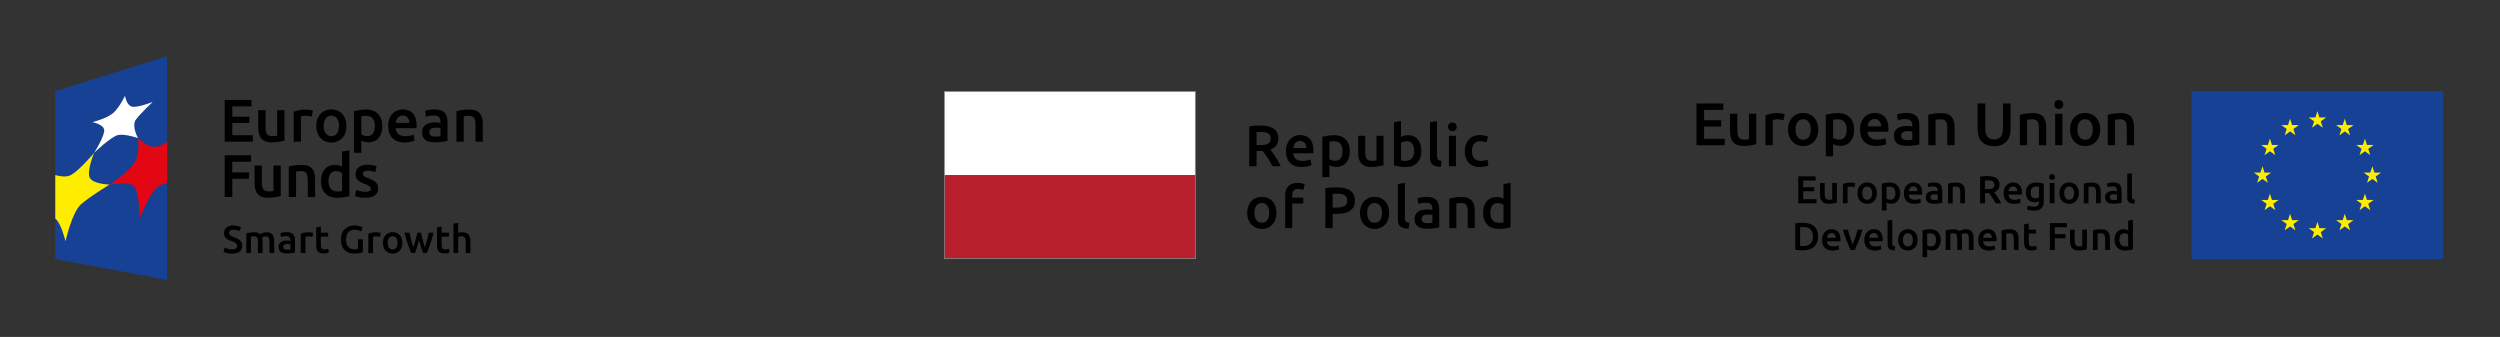 <?xml version="1.0" encoding="UTF-8"?>
<svg id="Warstwa_1" xmlns="http://www.w3.org/2000/svg" version="1.1" viewBox="0 0 1536 207">
  <rect x="0" y="0" width="1536" height="207" fill="#333333" stroke="none"/>
  <!-- Generator: Adobe Illustrator 29.5.1, SVG Export Plug-In . SVG Version: 2.1.0 Build 141)  -->
  <defs>
    <style>
      .st0 {
        fill: #fff;
      }

      .st1 {
        fill: #e30613;
      }

      .st2 {
        fill: #878787;
      }

      .st3 {
        fill: #b61f2b;
      }

      .st4 {
        fill: #164194;
      }

      .st5 {
        fill: #ffed00;
      }
    </style>
  </defs>
  <rect class="st4" x="1346.49" y="56.01" width="154.68" height="103.12"/>
  <polygon class="st5" points="1423.82 68.29 1425.08 72.18 1429.17 72.18 1425.87 74.58 1427.13 78.46 1423.82 76.06 1420.52 78.46 1421.78 74.58 1418.48 72.18 1422.56 72.18 1423.82 68.29"/>
  <polygon class="st5" points="1423.82 136.32 1425.08 140.21 1429.17 140.21 1425.87 142.61 1427.13 146.49 1423.82 144.09 1420.52 146.49 1421.78 142.61 1418.48 140.21 1422.56 140.21 1423.82 136.32"/>
  <polygon class="st5" points="1390.07 102.15 1391.33 106.03 1395.41 106.03 1392.11 108.44 1393.37 112.32 1390.07 109.92 1386.76 112.32 1388.03 108.44 1384.73 106.03 1388.81 106.03 1390.07 102.15"/>
  <polygon class="st5" points="1457.58 102.15 1458.84 106.03 1462.92 106.03 1459.62 108.44 1460.88 112.32 1457.58 109.92 1454.27 112.32 1455.54 108.44 1452.23 106.03 1456.32 106.03 1457.58 102.15"/>
  <polygon class="st5" points="1440.63 72.96 1441.89 76.85 1445.97 76.85 1442.67 79.25 1443.93 83.13 1440.63 80.73 1437.33 83.13 1438.59 79.25 1435.29 76.85 1439.37 76.85 1440.63 72.96"/>
  <polygon class="st5" points="1407.02 72.96 1408.28 76.85 1412.36 76.85 1409.06 79.25 1410.32 83.13 1407.02 80.73 1403.71 83.13 1404.97 79.25 1401.67 76.85 1405.75 76.85 1407.02 72.96"/>
  <polygon class="st5" points="1440.63 131.36 1441.89 135.25 1445.97 135.25 1442.67 137.65 1443.93 141.53 1440.63 139.13 1437.33 141.53 1438.59 137.65 1435.29 135.25 1439.37 135.25 1440.63 131.36"/>
  <polygon class="st5" points="1407.02 131.36 1408.28 135.25 1412.36 135.25 1409.06 137.65 1410.32 141.53 1407.02 139.13 1403.71 141.53 1404.97 137.65 1401.67 135.25 1405.75 135.25 1407.02 131.36"/>
  <polygon class="st5" points="1453.01 85.17 1454.27 89.05 1458.35 89.05 1455.05 91.45 1456.31 95.33 1453.01 92.93 1449.7 95.33 1450.97 91.45 1447.66 89.05 1451.75 89.05 1453.01 85.17"/>
  <polygon class="st5" points="1394.64 85.17 1395.9 89.05 1399.98 89.05 1396.68 91.45 1397.95 95.33 1394.64 92.93 1391.34 95.33 1392.6 91.45 1389.3 89.05 1393.38 89.05 1394.64 85.17"/>
  <polygon class="st5" points="1453.01 118.96 1454.27 122.84 1458.35 122.84 1455.05 125.24 1456.31 129.13 1453.01 126.72 1449.7 129.13 1450.97 125.24 1447.66 122.84 1451.75 122.84 1453.01 118.96"/>
  <polygon class="st5" points="1394.64 118.96 1395.9 122.84 1399.98 122.84 1396.68 125.24 1397.95 129.13 1394.64 126.72 1391.34 129.13 1392.6 125.24 1389.3 122.84 1393.38 122.84 1394.64 118.96"/>
  <rect class="st0" x="580.19" y="56.21" width="154.26" height="51.56"/>
  <rect class="st3" x="580.19" y="107.56" width="154.26" height="51.35"/>
  <path class="st2" d="M734.66,56.01h-154.68v103.12h154.68V56.01ZM734.17,158.63h-153.71V56.49h153.71v102.15h0Z"/>
  <polygon class="st4" points="102.7 172.01 33.96 159.12 33.96 56 102.7 34.52 102.7 172.01"/>
  <path class="st5" d="M33.97,134.34v-26.77c3.46.94,7.31,1.38,9.85-.15,5.55-3.31,13.96-13.46,13.96-13.46,0,0-4.43,10.94-2.76,14.95,1.77,4.27,12.27,4.49,12.27,4.49,0,0-11.88,7.22-17.4,12.01-5.69,4.88-9.64,22.83-9.64,22.83,0,0-2.75-11.51-6.29-13.91"/>
  <path class="st1" d="M102.7,87.11c-2.38,1.5-4.71,2.68-6.47,3.02-5.52,1.07-11.43-5.28-11.43-5.28,0,0,1.39,9.28-2.09,15-3.66,6.02-15.42,13.56-15.42,13.56,0,0,13-2.52,15.53,1.52,2.69,4.32,3.05,19.39,3.05,19.39,0,0,6.62-18.09,12.64-20.55,1.17-.49,2.64-.96,4.2-1.4v-25.25h-.01Z"/>
  <path class="st0" d="M57.78,93.97s6.64-10.41,6.24-14.12c-.39-3.52-7.28-4.79-7.28-4.79,0,0,9.02-2.21,12.96-5.76,3.79-3.42,7.11-10.51,7.11-10.51,0,0,.84,5.87,4.21,6.71,3.48.88,12.78-2.88,12.78-2.88,0,0-7.34,6.95-10.23,10.74-3.01,3.95,1.22,11.48,1.22,11.48,0,0-7.8-2.72-12.16-1.9-4.29.82-14.86,11.02-14.86,11.02"/>
  <g>
    <path d="M774.37,77.1c3.58,0,6.32.66,8.21,1.97,1.9,1.31,2.84,3.32,2.84,6.01,0,3.36-1.66,5.64-4.97,6.84.45.55.97,1.22,1.54,2,.57.79,1.16,1.64,1.75,2.56.6.92,1.17,1.86,1.72,2.83.55.97,1.04,1.91,1.47,2.85h-5.05c-.45-.86-.94-1.72-1.47-2.59-.53-.87-1.06-1.72-1.59-2.54s-1.07-1.6-1.59-2.33c-.52-.73-1.01-1.38-1.47-1.95-.33.02-.62.04-.86.04h-2.86v9.38h-4.51v-24.45c1.1-.24,2.27-.4,3.51-.48,1.24-.08,2.35-.13,3.33-.13ZM774.69,81c-.96,0-1.84.04-2.65.11v8.02h1.97c1.1,0,2.06-.06,2.9-.18.83-.12,1.53-.33,2.09-.64s.98-.73,1.27-1.25c.29-.52.43-1.19.43-2,0-.76-.14-1.41-.43-1.93-.29-.52-.7-.94-1.24-1.25-.54-.31-1.18-.53-1.92-.66-.74-.13-1.55-.2-2.43-.2Z"/>
    <path d="M790.08,92.88c0-1.65.24-3.09.73-4.33.49-1.24,1.14-2.27,1.95-3.1.81-.82,1.74-1.44,2.79-1.86,1.05-.42,2.12-.63,3.22-.63,2.58,0,4.59.8,6.03,2.4,1.44,1.6,2.17,3.98,2.17,7.16,0,.24,0,.51-.02.81-.01.3-.03.57-.05.81h-12.35c.12,1.5.65,2.67,1.59,3.49s2.31,1.23,4.1,1.23c1.05,0,2.01-.09,2.88-.29.87-.19,1.56-.39,2.06-.61l.57,3.54c-.24.12-.57.24-.98.38-.42.13-.89.25-1.43.36s-1.12.2-1.74.27c-.62.07-1.25.11-1.9.11-1.65,0-3.08-.25-4.29-.73s-2.22-1.17-3.01-2.04c-.79-.87-1.37-1.9-1.75-3.08-.38-1.18-.57-2.48-.57-3.88ZM802.65,90.95c0-.6-.08-1.16-.25-1.7-.17-.54-.41-1-.73-1.4-.32-.39-.72-.7-1.18-.93-.46-.23-1.02-.34-1.66-.34s-1.25.13-1.75.38-.92.58-1.27.98c-.35.41-.61.87-.81,1.4-.19.53-.32,1.06-.39,1.61h8.05Z"/>
    <path d="M829.31,92.81c0,1.43-.18,2.74-.55,3.94-.37,1.19-.9,2.22-1.59,3.08-.69.86-1.56,1.53-2.59,2s-2.21.72-3.53.72c-.88,0-1.69-.11-2.43-.32-.74-.21-1.35-.45-1.83-.72v7.27h-4.33v-24.73c.88-.24,1.97-.47,3.26-.68,1.29-.21,2.65-.32,4.08-.32s2.8.23,3.97.68c1.17.45,2.17,1.1,2.99,1.95.82.85,1.46,1.87,1.9,3.08.44,1.21.66,2.56.66,4.06ZM824.87,92.88c0-1.93-.44-3.44-1.31-4.51s-2.27-1.61-4.21-1.61c-.41,0-.83.02-1.27.05-.44.04-.88.11-1.31.23v10.7c.38.26.89.51,1.52.73.63.23,1.31.34,2.02.34,1.58,0,2.73-.54,3.45-1.61.73-1.07,1.09-2.52,1.09-4.33Z"/>
    <path d="M850.03,101.58c-.83.21-1.92.44-3.26.66-1.34.23-2.8.34-4.4.34-1.5,0-2.76-.21-3.78-.64-1.01-.43-1.83-1.03-2.43-1.79-.61-.76-1.04-1.68-1.31-2.74-.26-1.06-.39-2.23-.39-3.49v-10.49h4.33v9.81c0,2,.29,3.44.88,4.29.58.86,1.6,1.29,3.06,1.29.53,0,1.08-.02,1.67-.07.58-.05,1.02-.11,1.31-.18v-15.14h4.33v18.15Z"/>
    <path d="M873.3,92.81c0,1.5-.22,2.86-.66,4.06-.44,1.21-1.07,2.24-1.9,3.1-.82.86-1.82,1.52-2.99,1.97-1.17.45-2.49.68-3.97.68s-2.8-.11-4.1-.32c-1.3-.21-2.38-.45-3.24-.72v-26.49l4.33-.72v9.7c.5-.26,1.12-.5,1.84-.72s1.53-.32,2.42-.32c1.31,0,2.49.23,3.53.7s1.9,1.13,2.59,1.99,1.22,1.89,1.59,3.1c.37,1.21.55,2.54.55,3.99ZM868.86,92.74c0-1.84-.36-3.29-1.09-4.37-.73-1.07-1.88-1.61-3.45-1.61-.72,0-1.39.11-2.02.32-.63.21-1.14.45-1.52.72v10.77c.31.07.71.14,1.2.2.49.06,1.08.09,1.77.09,1.6,0,2.85-.54,3.76-1.63.91-1.09,1.36-2.58,1.36-4.49Z"/>
    <path d="M885.18,102.51c-1.29-.02-2.36-.17-3.2-.43-.85-.26-1.52-.64-2.02-1.13-.5-.49-.85-1.1-1.06-1.83-.2-.73-.3-1.56-.3-2.49v-21.55l4.33-.72v21.44c0,.52.04.97.13,1.32.08.36.23.66.45.91s.51.44.88.57c.37.13.84.23,1.41.3l-.61,3.58Z"/>
    <path d="M895.02,77.96c0,.81-.26,1.46-.79,1.93-.53.48-1.15.72-1.86.72s-1.37-.24-1.9-.72c-.52-.48-.79-1.12-.79-1.93s.26-1.49.79-1.97c.52-.48,1.16-.72,1.9-.72s1.34.24,1.86.72c.52.48.79,1.13.79,1.97ZM894.56,102.15h-4.33v-18.72h4.33v18.72Z"/>
    <path d="M899.93,92.81c0-1.38.21-2.68.64-3.88.43-1.2,1.04-2.25,1.84-3.13.8-.88,1.77-1.57,2.92-2.08,1.15-.5,2.43-.75,3.87-.75,1.77,0,3.44.32,5.01.97l-.93,3.54c-.5-.21-1.07-.39-1.7-.54-.63-.14-1.31-.21-2.02-.21-1.69,0-2.98.53-3.87,1.59-.88,1.06-1.32,2.56-1.32,4.49s.42,3.33,1.25,4.42c.83,1.09,2.24,1.63,4.22,1.63.74,0,1.47-.07,2.18-.21.72-.14,1.34-.32,1.86-.54l.61,3.58c-.48.24-1.2.45-2.17.64-.97.19-1.96.29-2.99.29-1.6,0-2.99-.25-4.17-.73-1.18-.49-2.16-1.17-2.94-2.04-.78-.87-1.35-1.91-1.74-3.11-.38-1.2-.57-2.51-.57-3.92Z"/>
    <path d="M784.25,130.77c0,1.48-.21,2.83-.64,4.04s-1.04,2.25-1.83,3.11c-.79.86-1.74,1.53-2.85,2-1.11.48-2.33.72-3.67.72s-2.55-.24-3.65-.72c-1.1-.48-2.04-1.15-2.83-2-.79-.86-1.4-1.9-1.84-3.11-.44-1.22-.66-2.56-.66-4.04s.22-2.82.66-4.03c.44-1.2,1.06-2.24,1.86-3.1.8-.86,1.75-1.52,2.85-1.99,1.1-.46,2.3-.7,3.62-.7s2.52.23,3.63.7c1.11.46,2.06,1.13,2.84,1.99.79.86,1.4,1.89,1.84,3.1.44,1.21.66,2.55.66,4.03ZM779.81,130.77c0-1.86-.4-3.33-1.2-4.42-.8-1.08-1.91-1.63-3.35-1.63s-2.55.54-3.35,1.63c-.8,1.09-1.2,2.56-1.2,4.42s.4,3.38,1.2,4.47c.8,1.1,1.92,1.65,3.35,1.65s2.55-.55,3.35-1.65,1.2-2.59,1.2-4.47Z"/>
    <path d="M797.24,112.38c1,0,1.88.09,2.65.27.76.18,1.34.34,1.72.48l-.82,3.58c-.41-.19-.88-.35-1.41-.47-.54-.12-1.12-.18-1.74-.18-.69,0-1.28.1-1.75.3-.48.2-.86.48-1.15.84-.29.36-.49.79-.61,1.31s-.18,1.07-.18,1.66v1.25h6.8v3.61h-6.8v15.1h-4.33v-20.04c0-2.41.63-4.3,1.9-5.67,1.26-1.37,3.17-2.06,5.73-2.06Z"/>
    <path d="M821.29,115.1c3.6,0,6.37.66,8.29,1.97,1.92,1.31,2.88,3.37,2.88,6.16,0,1.46-.26,2.7-.77,3.74-.51,1.04-1.26,1.89-2.24,2.54-.98.66-2.17,1.14-3.58,1.45-1.41.31-3.02.46-4.83.46h-2.25v8.73h-4.51v-24.45c1.05-.24,2.21-.4,3.49-.48,1.28-.08,2.45-.12,3.53-.12ZM821.61,119c-1.14,0-2.09.04-2.83.11v8.45h2.18c2.17,0,3.84-.3,5.01-.91,1.17-.61,1.75-1.76,1.75-3.45,0-.81-.16-1.49-.47-2.04-.31-.55-.74-.98-1.29-1.29-.55-.31-1.2-.53-1.95-.66-.75-.13-1.56-.2-2.42-.2Z"/>
    <path d="M853.54,130.77c0,1.48-.21,2.83-.64,4.04s-1.04,2.25-1.83,3.11c-.79.86-1.74,1.53-2.85,2-1.11.48-2.33.72-3.67.72s-2.55-.24-3.65-.72c-1.1-.48-2.04-1.15-2.83-2-.79-.86-1.4-1.9-1.84-3.11s-.66-2.56-.66-4.04.22-2.82.66-4.03c.44-1.2,1.06-2.24,1.86-3.1.8-.86,1.75-1.52,2.85-1.99,1.1-.46,2.3-.7,3.62-.7s2.52.23,3.63.7c1.11.46,2.06,1.13,2.84,1.99.79.86,1.4,1.89,1.84,3.1.44,1.21.66,2.55.66,4.03ZM849.1,130.77c0-1.86-.4-3.33-1.2-4.42-.8-1.08-1.91-1.63-3.35-1.63s-2.55.54-3.35,1.63c-.8,1.09-1.2,2.56-1.2,4.42s.4,3.38,1.2,4.47c.8,1.1,1.91,1.65,3.35,1.65s2.55-.55,3.35-1.65,1.2-2.59,1.2-4.47Z"/>
    <path d="M865.42,140.51c-1.29-.02-2.36-.17-3.2-.43-.85-.26-1.52-.64-2.02-1.13-.5-.49-.85-1.1-1.06-1.83-.2-.73-.3-1.56-.3-2.49v-21.55l4.33-.72v21.44c0,.53.04.97.13,1.32.08.36.23.66.45.91.21.25.51.44.88.57.37.13.84.23,1.41.3l-.61,3.58Z"/>
    <path d="M876.66,120.97c1.43,0,2.64.18,3.62.54.98.36,1.76.86,2.34,1.5.58.64,1,1.43,1.25,2.34.25.92.38,1.93.38,3.02v11.35c-.67.14-1.68.32-3.02.52-1.35.2-2.87.3-4.56.3-1.12,0-2.15-.11-3.08-.32s-1.72-.56-2.38-1.04c-.66-.48-1.17-1.1-1.54-1.86s-.55-1.71-.55-2.83.21-1.98.63-2.72c.42-.74.98-1.34,1.7-1.81.72-.47,1.54-.8,2.49-1,.94-.2,1.93-.3,2.95-.3.48,0,.98.03,1.5.09.52.06,1.08.16,1.68.3v-.72c0-.5-.06-.98-.18-1.43-.12-.45-.33-.85-.63-1.2-.3-.35-.69-.61-1.18-.81-.49-.19-1.1-.29-1.84-.29-1,0-1.92.07-2.76.21-.83.14-1.52.31-2.04.5l-.54-3.51c.55-.19,1.35-.38,2.4-.57,1.05-.19,2.17-.29,3.36-.29ZM877.02,137.11c1.34,0,2.35-.07,3.04-.21v-4.8c-.24-.07-.58-.14-1.04-.21-.45-.07-.95-.11-1.5-.11-.48,0-.96.04-1.45.11-.49.07-.93.2-1.33.39-.39.19-.71.46-.95.81s-.36.78-.36,1.31c0,1.03.32,1.74.97,2.13.64.39,1.52.59,2.61.59Z"/>
    <path d="M890.44,122.04c.83-.24,1.92-.47,3.26-.68,1.34-.21,2.82-.32,4.44-.32,1.53,0,2.8.21,3.83.63,1.03.42,1.84,1,2.45,1.75s1.04,1.66,1.29,2.72c.25,1.06.38,2.23.38,3.49v10.52h-4.33v-9.84c0-1-.07-1.85-.2-2.56-.13-.7-.35-1.28-.64-1.72-.3-.44-.7-.76-1.22-.97-.51-.2-1.14-.3-1.88-.3-.55,0-1.12.04-1.72.11-.6.07-1.04.13-1.32.18v15.1h-4.33v-18.11Z"/>
    <path d="M928.09,139.58c-.86.26-1.94.5-3.24.72-1.3.21-2.67.32-4.1.32s-2.8-.23-3.97-.68-2.17-1.1-2.99-1.95-1.46-1.87-1.9-3.08-.66-2.56-.66-4.06.18-2.82.55-4.03.91-2.24,1.63-3.1c.72-.86,1.59-1.52,2.61-1.99,1.03-.46,2.21-.7,3.54-.7.91,0,1.71.11,2.4.32.69.21,1.29.45,1.79.72v-8.98l4.33-.72v27.2ZM915.67,130.74c0,1.91.45,3.41,1.36,4.49.91,1.09,2.16,1.63,3.76,1.63.69,0,1.28-.03,1.77-.09s.89-.13,1.2-.2v-10.74c-.38-.26-.89-.51-1.52-.73-.63-.23-1.31-.34-2.02-.34-1.58,0-2.73.54-3.45,1.61-.73,1.07-1.09,2.53-1.09,4.37Z"/>
  </g>
  <g>
    <path d="M1104.86,124.92v-16.57h10.64v2.56h-7.63v4.09h6.79v2.51h-6.79v4.85h8.2v2.56h-11.21Z"/>
    <path d="M1128.58,124.54c-.56.14-1.28.29-2.18.44s-1.87.23-2.94.23c-1,0-1.84-.14-2.52-.43-.68-.29-1.22-.68-1.62-1.2-.41-.51-.7-1.12-.87-1.83-.17-.71-.26-1.49-.26-2.33v-7h2.89v6.55c0,1.34.2,2.29.59,2.87.39.57,1.07.86,2.04.86.35,0,.72-.02,1.11-.05.39-.03.68-.07.87-.12v-10.11h2.89v12.12Z"/>
    <path d="M1139.38,115.02c-.24-.08-.57-.16-.99-.25-.42-.09-.91-.13-1.47-.13-.32,0-.66.03-1.02.1s-.61.12-.75.17v10.02h-2.89v-11.91c.56-.21,1.25-.4,2.09-.59.84-.18,1.76-.27,2.79-.27.19,0,.41.01.67.04.25.02.51.06.77.1.25.04.5.09.74.14.24.06.43.11.57.16l-.5,2.44Z"/>
    <path d="M1153.2,118.65c0,.99-.14,1.89-.43,2.7-.29.81-.69,1.51-1.22,2.08-.53.57-1.16,1.02-1.9,1.34s-1.56.48-2.45.48-1.71-.16-2.44-.48c-.73-.32-1.36-.76-1.89-1.34-.53-.57-.94-1.27-1.23-2.08-.29-.81-.44-1.71-.44-2.7s.15-1.88.44-2.69c.29-.8.71-1.49,1.24-2.07.53-.57,1.17-1.02,1.9-1.33.73-.31,1.54-.47,2.41-.47s1.69.16,2.43.47,1.38.75,1.9,1.33c.53.57.94,1.26,1.23,2.07.29.81.44,1.7.44,2.69ZM1150.24,118.65c0-1.24-.27-2.23-.8-2.95-.53-.72-1.28-1.09-2.24-1.09s-1.7.36-2.23,1.09c-.53.73-.8,1.71-.8,2.95s.27,2.26.8,2.99c.53.73,1.28,1.1,2.23,1.1s1.7-.37,2.24-1.1c.53-.73.8-1.73.8-2.99Z"/>
    <path d="M1167.45,118.68c0,.96-.12,1.83-.37,2.63-.25.8-.6,1.48-1.06,2.06-.46.57-1.04,1.02-1.73,1.34-.69.32-1.48.48-2.35.48-.59,0-1.13-.07-1.63-.21s-.9-.3-1.22-.48v4.85h-2.89v-16.52c.59-.16,1.31-.31,2.18-.45.86-.14,1.77-.21,2.72-.21s1.87.15,2.65.45c.78.3,1.45.74,2,1.3.55.57.97,1.25,1.27,2.06.29.81.44,1.71.44,2.71ZM1164.49,118.73c0-1.29-.29-2.29-.87-3.01-.58-.72-1.52-1.08-2.81-1.08-.27,0-.55.01-.85.04-.3.02-.59.08-.87.16v7.15c.25.18.59.34,1.02.49.42.15.87.23,1.35.23,1.05,0,1.82-.36,2.31-1.08.49-.72.73-1.68.73-2.89Z"/>
    <path d="M1169.75,118.73c0-1.1.16-2.06.49-2.89.33-.83.76-1.52,1.3-2.07s1.16-.96,1.86-1.24c.7-.28,1.42-.42,2.15-.42,1.72,0,3.06.53,4.03,1.6.96,1.07,1.45,2.66,1.45,4.78,0,.16,0,.34-.01.54s-.02.38-.04.54h-8.25c.08,1,.43,1.78,1.06,2.33s1.54.83,2.74.83c.7,0,1.34-.06,1.92-.19.58-.13,1.04-.26,1.38-.41l.38,2.37c-.16.08-.38.16-.66.25-.28.09-.6.17-.96.24-.36.07-.75.13-1.16.18-.42.05-.84.07-1.27.07-1.1,0-2.06-.16-2.87-.49-.81-.33-1.48-.78-2.01-1.36-.53-.58-.92-1.27-1.17-2.06-.26-.79-.38-1.65-.38-2.59ZM1178.14,117.44c0-.4-.06-.78-.17-1.14s-.27-.67-.49-.93c-.21-.26-.48-.47-.79-.62-.31-.15-.68-.23-1.11-.23s-.84.08-1.17.25c-.33.17-.62.39-.85.66-.23.27-.41.58-.54.93-.13.35-.22.71-.26,1.08h5.38Z"/>
    <path d="M1188.25,112.1c.96,0,1.76.12,2.42.36s1.17.57,1.57,1c.39.43.67.95.84,1.57s.25,1.29.25,2.02v7.58c-.45.1-1.12.21-2.02.35-.9.14-1.92.2-3.05.2-.75,0-1.43-.07-2.06-.21-.62-.14-1.15-.37-1.59-.69-.44-.32-.78-.73-1.03-1.24-.25-.51-.37-1.14-.37-1.89s.14-1.32.42-1.82c.28-.49.66-.9,1.13-1.21.48-.31,1.03-.53,1.66-.67.63-.13,1.29-.2,1.97-.2.32,0,.65.02,1,.06.35.04.73.11,1.12.2v-.48c0-.33-.04-.65-.12-.96-.08-.3-.22-.57-.42-.8-.2-.23-.46-.41-.79-.54-.33-.13-.74-.19-1.23-.19-.67,0-1.28.05-1.84.14-.56.1-1.01.21-1.36.33l-.36-2.34c.37-.13.9-.25,1.6-.38.7-.13,1.45-.19,2.25-.19ZM1188.49,122.89c.89,0,1.57-.05,2.03-.14v-3.2c-.16-.05-.39-.1-.69-.14s-.64-.07-1-.07c-.32,0-.64.02-.97.07-.33.05-.62.14-.88.26-.26.13-.47.31-.63.54-.16.23-.24.52-.24.87,0,.69.22,1.16.65,1.42.43.26,1.01.39,1.75.39Z"/>
    <path d="M1196.85,112.82c.56-.16,1.28-.31,2.18-.45.89-.14,1.88-.21,2.96-.21,1.02,0,1.87.14,2.56.42.69.28,1.23.67,1.64,1.17s.69,1.11.86,1.82c.17.71.25,1.49.25,2.33v7.03h-2.89v-6.57c0-.67-.04-1.24-.13-1.71-.09-.47-.23-.85-.43-1.15s-.47-.51-.81-.65-.76-.2-1.25-.2c-.37,0-.75.02-1.15.07s-.69.09-.88.12v10.09h-2.89v-12.1Z"/>
    <path d="M1221.12,108.18c2.39,0,4.22.44,5.49,1.31,1.27.88,1.9,2.22,1.9,4.02,0,2.25-1.11,3.77-3.32,4.57.3.37.65.81,1.03,1.34.38.53.77,1.1,1.17,1.71s.78,1.24,1.15,1.89.69,1.28.98,1.9h-3.37c-.3-.57-.63-1.15-.98-1.73-.35-.58-.71-1.15-1.06-1.7s-.71-1.07-1.06-1.55-.68-.92-.98-1.3c-.22.02-.41.02-.57.02h-1.91v6.26h-3.01v-16.33c.73-.16,1.51-.27,2.34-.32.83-.06,1.57-.08,2.22-.08ZM1221.33,110.79c-.64,0-1.23.02-1.77.07v5.35h1.32c.73,0,1.38-.04,1.94-.12.56-.08,1.02-.22,1.4-.43.37-.21.66-.49.85-.84.19-.35.29-.8.29-1.34,0-.51-.09-.94-.29-1.29s-.47-.63-.83-.84-.79-.35-1.28-.44c-.49-.09-1.04-.13-1.62-.13Z"/>
    <path d="M1231.02,118.73c0-1.1.16-2.06.49-2.89.33-.83.76-1.52,1.3-2.07s1.16-.96,1.86-1.24c.7-.28,1.42-.42,2.15-.42,1.72,0,3.06.53,4.03,1.6.96,1.07,1.45,2.66,1.45,4.78,0,.16,0,.34-.01.54s-.02.38-.04.54h-8.25c.08,1,.43,1.78,1.06,2.33s1.54.83,2.74.83c.7,0,1.34-.06,1.92-.19.58-.13,1.04-.26,1.38-.41l.38,2.37c-.16.08-.38.16-.66.25-.28.09-.6.17-.96.24-.36.07-.75.13-1.16.18-.42.05-.84.07-1.27.07-1.1,0-2.06-.16-2.87-.49-.81-.33-1.48-.78-2.01-1.36-.53-.58-.92-1.27-1.17-2.06-.26-.79-.38-1.65-.38-2.59ZM1239.41,117.44c0-.4-.06-.78-.17-1.14s-.27-.67-.49-.93c-.21-.26-.48-.47-.79-.62-.31-.15-.68-.23-1.11-.23s-.84.08-1.17.25c-.33.17-.62.39-.85.66-.23.27-.41.58-.54.93-.13.35-.22.71-.26,1.08h5.38Z"/>
    <path d="M1255.69,123.65c0,1.99-.51,3.45-1.52,4.37-1.01.92-2.56,1.39-4.65,1.39-.76,0-1.51-.06-2.23-.19-.73-.13-1.38-.29-1.97-.5l.53-2.46c.49.21,1.05.37,1.68.5.63.13,1.31.19,2.04.19,1.16,0,1.99-.24,2.49-.72.49-.48.74-1.19.74-2.13v-.48c-.29.14-.67.29-1.14.43-.47.14-1.01.21-1.61.21-.8,0-1.53-.13-2.19-.38-.66-.25-1.23-.63-1.7-1.12-.47-.49-.84-1.11-1.1-1.85-.26-.74-.39-1.6-.39-2.57,0-.91.14-1.75.42-2.51.28-.77.69-1.42,1.22-1.96.53-.54,1.18-.96,1.95-1.27s1.63-.45,2.61-.45,1.83.07,2.68.21,1.56.29,2.15.45v10.83ZM1247.63,118.34c0,1.23.27,2.12.8,2.69.53.57,1.22.85,2.07.85.46,0,.9-.06,1.3-.19.41-.13.74-.28.99-.45v-6.48c-.21-.05-.46-.09-.76-.13-.3-.04-.69-.06-1.15-.06-1.05,0-1.86.35-2.42,1.04s-.84,1.61-.84,2.74Z"/>
    <path d="M1262.6,108.76c0,.54-.18.97-.53,1.29-.35.32-.76.48-1.24.48s-.92-.16-1.27-.48c-.35-.32-.53-.75-.53-1.29s.18-1,.53-1.32c.35-.32.77-.48,1.27-.48s.89.16,1.24.48c.35.32.53.76.53,1.32ZM1262.29,124.92h-2.89v-12.5h2.89v12.5Z"/>
    <path d="M1277.28,118.65c0,.99-.14,1.89-.43,2.7-.29.81-.69,1.51-1.22,2.08-.53.57-1.16,1.02-1.9,1.34s-1.56.48-2.45.48-1.71-.16-2.44-.48c-.73-.32-1.36-.76-1.89-1.34-.53-.57-.94-1.27-1.23-2.08-.29-.81-.44-1.71-.44-2.7s.15-1.88.44-2.69c.29-.8.71-1.49,1.24-2.07.53-.57,1.17-1.02,1.9-1.33.73-.31,1.54-.47,2.41-.47s1.69.16,2.43.47,1.38.75,1.9,1.33c.53.57.94,1.26,1.23,2.07.29.81.44,1.7.44,2.69ZM1274.31,118.65c0-1.24-.27-2.23-.8-2.95-.53-.72-1.28-1.09-2.24-1.09s-1.7.36-2.23,1.09c-.53.73-.8,1.71-.8,2.95s.27,2.26.8,2.99c.53.73,1.28,1.1,2.23,1.1s1.7-.37,2.24-1.1c.53-.73.8-1.73.8-2.99Z"/>
    <path d="M1280.26,112.82c.56-.16,1.28-.31,2.18-.45.89-.14,1.88-.21,2.96-.21,1.02,0,1.87.14,2.56.42.69.28,1.23.67,1.64,1.17s.69,1.11.86,1.82c.17.71.25,1.49.25,2.33v7.03h-2.89v-6.57c0-.67-.04-1.24-.13-1.71-.09-.47-.23-.85-.43-1.15s-.47-.51-.81-.65-.76-.2-1.25-.2c-.37,0-.75.02-1.15.07s-.69.09-.88.12v10.09h-2.89v-12.1Z"/>
    <path d="M1298.41,112.1c.96,0,1.76.12,2.42.36s1.17.57,1.57,1c.39.43.67.95.84,1.57s.25,1.29.25,2.02v7.58c-.45.1-1.12.21-2.02.35-.9.14-1.92.2-3.05.2-.75,0-1.43-.07-2.06-.21-.62-.14-1.15-.37-1.59-.69-.44-.32-.78-.73-1.03-1.24-.25-.51-.37-1.14-.37-1.89s.14-1.32.42-1.82c.28-.49.66-.9,1.13-1.21.48-.31,1.03-.53,1.66-.67.63-.13,1.29-.2,1.97-.2.32,0,.65.02,1,.06.35.04.73.11,1.12.2v-.48c0-.33-.04-.65-.12-.96-.08-.3-.22-.57-.42-.8-.2-.23-.46-.41-.79-.54-.33-.13-.74-.19-1.23-.19-.67,0-1.28.05-1.84.14-.56.1-1.01.21-1.36.33l-.36-2.34c.37-.13.9-.25,1.6-.38.7-.13,1.45-.19,2.25-.19ZM1298.65,122.89c.89,0,1.57-.05,2.03-.14v-3.2c-.16-.05-.39-.1-.69-.14s-.64-.07-1-.07c-.32,0-.64.02-.97.07-.33.05-.62.14-.88.26-.26.13-.47.31-.63.54-.16.23-.24.52-.24.87,0,.69.22,1.16.65,1.42.43.26,1.01.39,1.75.39Z"/>
    <path d="M1311.37,125.16c-.86-.02-1.57-.11-2.14-.29s-1.02-.43-1.35-.75c-.33-.33-.57-.73-.71-1.22-.14-.49-.2-1.04-.2-1.66v-14.39l2.89-.48v14.32c0,.35.03.65.08.88.06.24.16.44.3.61s.34.29.58.38.56.16.94.2l-.41,2.39Z"/>
    <path d="M1117.03,145.31c0,1.43-.22,2.68-.67,3.74-.45,1.06-1.08,1.94-1.9,2.65-.82.71-1.81,1.24-2.96,1.58-1.16.34-2.43.51-3.84.51-.67,0-1.43-.03-2.27-.08s-1.65-.17-2.41-.35v-16.09c.76-.17,1.58-.29,2.44-.33.86-.05,1.62-.07,2.29-.07,1.39,0,2.65.16,3.8.49,1.15.33,2.13.84,2.95,1.53.82.69,1.45,1.57,1.9,2.63.45,1.06.67,2.32.67,3.79ZM1105.99,151.12c.18.02.41.03.69.04s.68.01,1.17.01c2.02,0,3.53-.51,4.53-1.54,1-1.03,1.49-2.47,1.49-4.32s-.49-3.32-1.46-4.33c-.97-1-2.48-1.51-4.52-1.51-.89,0-1.53.02-1.91.07v11.57Z"/>
    <path d="M1119.49,147.41c0-1.1.16-2.06.49-2.89.33-.83.76-1.52,1.3-2.07s1.16-.96,1.86-1.24c.7-.28,1.42-.42,2.15-.42,1.72,0,3.06.53,4.03,1.6.96,1.07,1.45,2.66,1.45,4.78,0,.16,0,.34-.01.54s-.02.38-.04.54h-8.25c.08,1,.43,1.78,1.06,2.33s1.54.83,2.74.83c.7,0,1.34-.06,1.92-.19.58-.13,1.04-.26,1.38-.41l.38,2.37c-.16.08-.38.16-.66.25-.28.09-.6.17-.96.24-.36.07-.75.13-1.16.18-.42.05-.84.07-1.27.07-1.1,0-2.06-.16-2.87-.49-.81-.33-1.48-.78-2.01-1.36-.53-.58-.92-1.27-1.17-2.06-.26-.79-.38-1.65-.38-2.59ZM1127.88,146.12c0-.4-.06-.78-.17-1.14s-.27-.67-.49-.93c-.21-.26-.48-.47-.79-.62-.31-.15-.68-.23-1.11-.23s-.84.08-1.17.25c-.33.17-.62.39-.85.66-.23.27-.41.58-.54.93-.13.35-.22.71-.26,1.08h5.38Z"/>
    <path d="M1137.06,153.61c-.8-1.64-1.62-3.53-2.46-5.65-.84-2.13-1.6-4.41-2.29-6.85h3.08c.18.7.38,1.45.61,2.26.23.81.48,1.61.74,2.42.26.8.54,1.59.82,2.34s.54,1.44.78,2.04c.24-.61.5-1.29.77-2.04.27-.76.54-1.54.8-2.34s.52-1.61.76-2.42c.24-.8.45-1.56.62-2.26h2.99c-.69,2.44-1.45,4.72-2.29,6.85-.84,2.13-1.66,4.01-2.46,5.65h-2.47Z"/>
    <path d="M1145.43,147.41c0-1.1.16-2.06.49-2.89.33-.83.76-1.52,1.3-2.07s1.16-.96,1.86-1.24c.7-.28,1.42-.42,2.15-.42,1.72,0,3.06.53,4.03,1.6.96,1.07,1.45,2.66,1.45,4.78,0,.16,0,.34-.01.54s-.02.38-.04.54h-8.25c.08,1,.43,1.78,1.06,2.33s1.54.83,2.74.83c.7,0,1.34-.06,1.92-.19.58-.13,1.04-.26,1.38-.41l.38,2.37c-.16.08-.38.16-.66.25-.28.09-.6.17-.96.24-.36.07-.75.13-1.16.18-.42.05-.84.07-1.27.07-1.1,0-2.06-.16-2.87-.49-.81-.33-1.48-.78-2.01-1.36-.53-.58-.92-1.27-1.17-2.06-.26-.79-.38-1.65-.38-2.59ZM1153.82,146.12c0-.4-.06-.78-.17-1.14s-.27-.67-.49-.93c-.21-.26-.48-.47-.79-.62-.31-.15-.68-.23-1.11-.23s-.84.08-1.17.25c-.33.17-.62.39-.85.66-.23.27-.41.58-.54.93-.13.35-.22.71-.26,1.08h5.38Z"/>
    <path d="M1164.13,153.84c-.86-.02-1.57-.11-2.14-.29s-1.02-.43-1.35-.75c-.33-.33-.57-.73-.71-1.22-.14-.49-.2-1.04-.2-1.66v-14.39l2.89-.48v14.32c0,.35.03.65.08.88.06.24.16.44.3.61s.34.29.58.38.56.16.94.2l-.41,2.39Z"/>
    <path d="M1178.18,147.34c0,.99-.14,1.89-.43,2.7-.29.81-.69,1.51-1.22,2.08-.53.57-1.16,1.02-1.9,1.34s-1.56.48-2.45.48-1.71-.16-2.44-.48c-.73-.32-1.36-.76-1.89-1.34-.53-.57-.94-1.27-1.23-2.08-.29-.81-.44-1.71-.44-2.7s.15-1.88.44-2.69c.29-.8.71-1.49,1.24-2.07.53-.57,1.17-1.02,1.9-1.33.73-.31,1.54-.47,2.41-.47s1.69.16,2.43.47,1.38.75,1.9,1.33c.53.57.94,1.26,1.23,2.07.29.81.44,1.7.44,2.69ZM1175.22,147.34c0-1.24-.27-2.23-.8-2.95-.53-.72-1.28-1.09-2.24-1.09s-1.7.36-2.23,1.09c-.53.73-.8,1.71-.8,2.95s.27,2.26.8,2.99c.53.73,1.28,1.1,2.23,1.1s1.7-.37,2.24-1.1c.53-.73.8-1.73.8-2.99Z"/>
    <path d="M1192.43,147.37c0,.96-.12,1.83-.37,2.63-.25.8-.6,1.48-1.06,2.06-.46.57-1.04,1.02-1.73,1.34-.69.32-1.48.48-2.35.48-.59,0-1.13-.07-1.63-.21s-.9-.3-1.22-.48v4.85h-2.89v-16.52c.59-.16,1.31-.31,2.18-.45.86-.14,1.77-.21,2.72-.21s1.87.15,2.65.45c.78.3,1.45.74,2,1.3.55.57.97,1.25,1.27,2.06.29.81.44,1.71.44,2.71ZM1189.47,147.41c0-1.29-.29-2.29-.87-3.01-.58-.72-1.52-1.08-2.81-1.08-.27,0-.55.01-.85.04-.3.02-.59.08-.87.16v7.15c.25.18.59.34,1.02.49.42.15.87.23,1.35.23,1.05,0,1.82-.36,2.31-1.08.49-.72.73-1.68.73-2.89Z"/>
    <path d="M1202.54,147.03c0-1.31-.16-2.25-.49-2.83-.33-.58-.94-.87-1.83-.87-.32,0-.67.02-1.05.07-.38.05-.67.09-.86.12v10.09h-2.89v-12.1c.56-.16,1.29-.31,2.19-.45s1.85-.21,2.86-.21c.86,0,1.57.11,2.12.33.55.22,1.01.52,1.37.88.18-.13.4-.26.67-.41.27-.14.57-.27.91-.39.33-.12.69-.22,1.06-.3.38-.08.75-.12,1.14-.12.97,0,1.77.14,2.4.42.63.28,1.12.67,1.48,1.17s.61,1.11.74,1.82c.13.71.2,1.49.2,2.33v7.03h-2.89v-6.57c0-1.31-.16-2.25-.48-2.83-.32-.58-.93-.87-1.84-.87-.46,0-.9.08-1.31.23-.42.15-.73.3-.93.44.13.4.22.82.26,1.27s.07.92.07,1.43v6.91h-2.89v-6.57Z"/>
    <path d="M1215.41,147.41c0-1.1.16-2.06.49-2.89.33-.83.76-1.52,1.3-2.07s1.16-.96,1.86-1.24c.7-.28,1.42-.42,2.15-.42,1.72,0,3.06.53,4.03,1.6.96,1.07,1.45,2.66,1.45,4.78,0,.16,0,.34-.01.54s-.02.38-.04.54h-8.25c.08,1,.43,1.78,1.06,2.33s1.54.83,2.74.83c.7,0,1.34-.06,1.92-.19.58-.13,1.04-.26,1.38-.41l.38,2.37c-.16.08-.38.16-.66.25-.28.09-.6.17-.96.24-.36.07-.75.13-1.16.18-.42.05-.84.07-1.27.07-1.1,0-2.06-.16-2.87-.49-.81-.33-1.48-.78-2.01-1.36-.53-.58-.92-1.27-1.17-2.06-.26-.79-.38-1.65-.38-2.59ZM1223.8,146.12c0-.4-.06-.78-.17-1.14s-.27-.67-.49-.93c-.21-.26-.48-.47-.79-.62-.31-.15-.68-.23-1.11-.23s-.84.08-1.17.25c-.33.17-.62.39-.85.66-.23.27-.41.58-.54.93-.13.35-.22.71-.26,1.08h5.38Z"/>
    <path d="M1229.75,141.51c.56-.16,1.28-.31,2.18-.45.89-.14,1.88-.21,2.96-.21,1.02,0,1.87.14,2.56.42.69.28,1.23.67,1.64,1.17s.69,1.11.86,1.82c.17.71.25,1.49.25,2.33v7.03h-2.89v-6.57c0-.67-.04-1.24-.13-1.71-.09-.47-.23-.85-.43-1.15s-.47-.51-.81-.65-.76-.2-1.25-.2c-.37,0-.75.02-1.15.07s-.69.09-.88.12v10.09h-2.89v-12.1Z"/>
    <path d="M1243.59,137.8l2.89-.48v3.78h4.45v2.41h-4.45v5.09c0,1,.16,1.72.48,2.15.32.43.86.65,1.62.65.53,0,.99-.06,1.4-.17.41-.11.73-.21.97-.31l.48,2.29c-.33.14-.77.29-1.31.44s-1.18.23-1.91.23c-.89,0-1.64-.12-2.24-.36-.6-.24-1.07-.59-1.42-1.04s-.6-1-.74-1.65c-.14-.65-.21-1.38-.21-2.21v-10.83Z"/>
    <path d="M1259.44,153.61v-16.57h10.47v2.56h-7.46v4.23h6.62v2.56h-6.62v7.22h-3.01Z"/>
    <path d="M1282.2,153.22c-.56.14-1.28.29-2.18.44s-1.87.23-2.94.23c-1,0-1.84-.14-2.52-.43-.68-.29-1.22-.68-1.62-1.2-.41-.51-.7-1.12-.87-1.83-.17-.71-.26-1.49-.26-2.33v-7h2.89v6.55c0,1.34.2,2.29.59,2.87.39.57,1.07.86,2.04.86.35,0,.72-.02,1.11-.05.39-.03.68-.07.87-.12v-10.11h2.89v12.12Z"/>
    <path d="M1285.88,141.51c.56-.16,1.28-.31,2.18-.45.89-.14,1.88-.21,2.96-.21,1.02,0,1.87.14,2.56.42.69.28,1.23.67,1.64,1.17s.69,1.11.86,1.82c.17.71.25,1.49.25,2.33v7.03h-2.89v-6.57c0-.67-.04-1.24-.13-1.71-.09-.47-.23-.85-.43-1.15s-.47-.51-.81-.65-.76-.2-1.25-.2c-.37,0-.75.02-1.15.07s-.69.09-.88.12v10.09h-2.89v-12.1Z"/>
    <path d="M1310.43,153.22c-.57.18-1.29.33-2.16.48-.87.14-1.78.21-2.74.21s-1.87-.15-2.65-.45c-.78-.3-1.45-.74-2-1.3s-.97-1.25-1.27-2.06-.44-1.71-.44-2.71.12-1.88.37-2.69c.25-.8.61-1.49,1.09-2.07.48-.57,1.06-1.02,1.75-1.33s1.47-.47,2.37-.47c.61,0,1.14.07,1.6.21.46.14.86.3,1.2.48v-6l2.89-.48v18.17ZM1302.14,147.32c0,1.28.3,2.28.91,3,.61.73,1.44,1.09,2.51,1.09.46,0,.86-.02,1.18-.06.33-.04.59-.08.8-.13v-7.17c-.25-.17-.59-.34-1.02-.49-.42-.15-.87-.23-1.35-.23-1.05,0-1.82.36-2.31,1.08-.49.72-.73,1.69-.73,2.92Z"/>
  </g>
  <g>
    <path d="M1042.33,89.23v-25.65h16.47v3.96h-11.8v6.33h10.51v3.89h-10.51v7.51h12.69v3.96h-17.36Z"/>
    <path d="M1079.04,88.63c-.86.22-1.99.45-3.37.68s-2.9.35-4.55.35c-1.55,0-2.86-.22-3.9-.67-1.05-.44-1.89-1.06-2.52-1.85-.63-.79-1.08-1.73-1.35-2.83s-.41-2.3-.41-3.61v-10.84h4.48v10.14c0,2.07.3,3.55.91,4.44.6.89,1.66,1.33,3.16,1.33.54,0,1.12-.02,1.72-.07.6-.05,1.05-.11,1.35-.18v-15.65h4.48v18.76Z"/>
    <path d="M1095.76,73.9c-.37-.12-.88-.25-1.54-.39-.65-.14-1.41-.2-2.28-.2-.49,0-1.02.05-1.57.15-.56.1-.94.18-1.17.26v15.51h-4.48v-18.43c.86-.32,1.94-.62,3.24-.91,1.29-.28,2.73-.43,4.31-.43.3,0,.64.02,1.04.06s.79.09,1.18.15.78.14,1.15.22c.37.09.67.17.89.24l-.78,3.78Z"/>
    <path d="M1117.15,79.53c0,1.53-.22,2.92-.67,4.18-.44,1.26-1.07,2.33-1.89,3.22-.81.89-1.79,1.58-2.94,2.07-1.15.49-2.41.74-3.79.74s-2.64-.25-3.77-.74-2.11-1.18-2.92-2.07c-.81-.89-1.45-1.96-1.91-3.22-.46-1.26-.68-2.65-.68-4.18s.23-2.92.68-4.16c.46-1.25,1.1-2.31,1.92-3.2.83-.89,1.81-1.57,2.94-2.05,1.13-.48,2.38-.72,3.74-.72s2.61.24,3.76.72c1.15.48,2.13,1.17,2.94,2.05.81.89,1.45,1.96,1.91,3.2.46,1.25.68,2.63.68,4.16ZM1112.56,79.53c0-1.92-.41-3.45-1.24-4.57-.83-1.12-1.98-1.68-3.46-1.68s-2.63.56-3.46,1.68-1.24,2.65-1.24,4.57.41,3.49,1.24,4.62c.83,1.14,1.98,1.7,3.46,1.7s2.63-.57,3.46-1.7c.83-1.13,1.24-2.68,1.24-4.62Z"/>
    <path d="M1139.21,79.57c0,1.48-.19,2.84-.57,4.07-.38,1.23-.93,2.29-1.65,3.18-.72.89-1.61,1.58-2.68,2.07s-2.29.74-3.64.74c-.91,0-1.75-.11-2.52-.33-.77-.22-1.39-.47-1.89-.74v7.51h-4.48v-25.57c.91-.25,2.04-.48,3.37-.7,1.33-.22,2.74-.33,4.22-.33s2.9.24,4.11.7c1.21.47,2.24,1.14,3.09,2.02.85.88,1.5,1.94,1.96,3.18.46,1.25.68,2.65.68,4.2ZM1134.62,79.64c0-2-.45-3.55-1.35-4.66-.9-1.11-2.35-1.67-4.35-1.67-.42,0-.86.02-1.31.06-.46.04-.91.12-1.35.24v11.06c.39.27.92.52,1.57.76.65.23,1.35.35,2.09.35,1.63,0,2.82-.56,3.57-1.67.75-1.11,1.13-2.6,1.13-4.48Z"/>
    <path d="M1142.76,79.64c0-1.7.25-3.19.76-4.48.5-1.28,1.18-2.35,2.02-3.2.84-.85,1.8-1.49,2.89-1.92,1.08-.43,2.2-.65,3.33-.65,2.67,0,4.74.83,6.24,2.48,1.49,1.65,2.24,4.12,2.24,7.4,0,.25,0,.52-.02.83s-.03.59-.06.83h-12.77c.12,1.55.67,2.76,1.65,3.61.97.85,2.39,1.28,4.24,1.28,1.08,0,2.08-.1,2.98-.3s1.61-.41,2.13-.63l.59,3.66c-.25.12-.59.25-1.02.39-.43.14-.93.26-1.48.37-.56.11-1.15.2-1.79.28s-1.29.11-1.96.11c-1.7,0-3.18-.25-4.44-.76-1.26-.51-2.29-1.21-3.11-2.11s-1.42-1.96-1.81-3.18c-.39-1.22-.59-2.56-.59-4.02ZM1155.75,77.64c0-.62-.09-1.2-.26-1.76-.17-.55-.43-1.04-.76-1.44s-.74-.73-1.22-.96c-.48-.23-1.05-.35-1.72-.35s-1.29.13-1.81.39c-.52.26-.96.6-1.31,1.02-.36.42-.64.9-.83,1.44s-.33,1.1-.41,1.67h8.33Z"/>
    <path d="M1171.41,69.39c1.48,0,2.73.18,3.74.55,1.01.37,1.82.89,2.42,1.55.6.67,1.04,1.47,1.29,2.42.26.95.39,1.99.39,3.13v11.73c-.69.15-1.73.33-3.13.54-1.39.21-2.97.31-4.72.31-1.16,0-2.22-.11-3.18-.33-.96-.22-1.78-.58-2.46-1.07-.68-.49-1.21-1.13-1.59-1.92-.38-.79-.57-1.76-.57-2.92s.22-2.05.65-2.81,1.02-1.39,1.76-1.87,1.6-.83,2.57-1.04c.97-.21,1.99-.31,3.05-.31.49,0,1.01.03,1.55.09s1.12.17,1.74.31v-.74c0-.52-.06-1.01-.18-1.48-.12-.47-.34-.88-.65-1.24-.31-.36-.72-.64-1.22-.83s-1.14-.3-1.91-.3c-1.04,0-1.99.07-2.85.22-.86.15-1.57.32-2.11.52l-.55-3.63c.57-.2,1.39-.39,2.48-.59s2.25-.3,3.48-.3ZM1171.77,86.08c1.38,0,2.43-.07,3.15-.22v-4.96c-.25-.07-.6-.15-1.07-.22-.47-.07-.99-.11-1.55-.11-.49,0-.99.04-1.5.11-.51.07-.96.21-1.37.41-.41.2-.73.48-.98.83-.25.36-.37.81-.37,1.35,0,1.06.33,1.79,1,2.2s1.57.61,2.7.61Z"/>
    <path d="M1184.73,70.5c.86-.25,1.99-.48,3.37-.7,1.38-.22,2.91-.33,4.59-.33,1.58,0,2.9.22,3.96.65,1.06.43,1.91,1.04,2.54,1.81.63.78,1.07,1.72,1.33,2.81.26,1.1.39,2.3.39,3.61v10.88h-4.48v-10.18c0-1.04-.07-1.92-.2-2.65s-.36-1.32-.67-1.78c-.31-.46-.73-.79-1.26-1-.53-.21-1.18-.31-1.94-.31-.57,0-1.16.04-1.78.11-.62.07-1.07.14-1.37.19v15.62h-4.48v-18.73Z"/>
    <path d="M1225.1,89.78c-1.75,0-3.26-.25-4.51-.76-1.26-.51-2.3-1.21-3.13-2.13-.83-.91-1.44-1.99-1.83-3.22s-.59-2.59-.59-4.07v-16.02h4.7v15.58c0,1.16.13,2.15.39,2.98.26.83.63,1.5,1.11,2.02.48.52,1.05.9,1.7,1.15.65.25,1.39.37,2.2.37s1.55-.12,2.22-.37c.67-.25,1.24-.63,1.72-1.15.48-.52.85-1.19,1.11-2.02.26-.83.39-1.82.39-2.98v-15.58h4.7v16.02c0,1.48-.2,2.84-.61,4.07s-1.02,2.31-1.85,3.22c-.83.91-1.88,1.62-3.16,2.13-1.28.5-2.8.76-4.55.76Z"/>
    <path d="M1241.01,70.5c.86-.25,1.99-.48,3.37-.7,1.38-.22,2.91-.33,4.59-.33,1.58,0,2.9.22,3.96.65,1.06.43,1.91,1.04,2.54,1.81.63.78,1.07,1.72,1.33,2.81.26,1.1.39,2.3.39,3.61v10.88h-4.48v-10.18c0-1.04-.07-1.92-.2-2.65s-.36-1.32-.67-1.78c-.31-.46-.73-.79-1.26-1-.53-.21-1.18-.31-1.94-.31-.57,0-1.16.04-1.78.11-.62.07-1.07.14-1.37.19v15.62h-4.48v-18.73Z"/>
    <path d="M1267.66,64.21c0,.84-.27,1.51-.81,2-.54.49-1.18.74-1.92.74s-1.42-.25-1.96-.74c-.54-.49-.81-1.16-.81-2s.27-1.54.81-2.04c.54-.49,1.2-.74,1.96-.74s1.38.25,1.92.74c.54.49.81,1.17.81,2.04ZM1267.18,89.23h-4.48v-19.35h4.48v19.35Z"/>
    <path d="M1290.38,79.53c0,1.53-.22,2.92-.67,4.18-.44,1.26-1.07,2.33-1.89,3.22-.81.89-1.79,1.58-2.94,2.07-1.15.49-2.41.74-3.79.74s-2.64-.25-3.77-.74-2.11-1.18-2.92-2.07c-.81-.89-1.45-1.96-1.91-3.22-.46-1.26-.68-2.65-.68-4.18s.23-2.92.68-4.16c.46-1.25,1.1-2.31,1.92-3.2.83-.89,1.81-1.57,2.94-2.05,1.13-.48,2.38-.72,3.74-.72s2.61.24,3.76.72c1.15.48,2.13,1.17,2.94,2.05.81.89,1.45,1.96,1.91,3.2.46,1.25.68,2.63.68,4.16ZM1285.79,79.53c0-1.92-.41-3.45-1.24-4.57-.83-1.12-1.98-1.68-3.46-1.68s-2.63.56-3.46,1.68-1.24,2.65-1.24,4.57.41,3.49,1.24,4.62c.83,1.14,1.98,1.7,3.46,1.7s2.63-.57,3.46-1.7c.83-1.13,1.24-2.68,1.24-4.62Z"/>
    <path d="M1295.01,70.5c.86-.25,1.99-.48,3.37-.7,1.38-.22,2.91-.33,4.59-.33,1.58,0,2.9.22,3.96.65,1.06.43,1.91,1.04,2.54,1.81.63.78,1.07,1.72,1.33,2.81.26,1.1.39,2.3.39,3.61v10.88h-4.48v-10.18c0-1.04-.07-1.92-.2-2.65s-.36-1.32-.67-1.78c-.31-.46-.73-.79-1.26-1-.53-.21-1.18-.31-1.94-.31-.57,0-1.16.04-1.78.11-.62.07-1.07.14-1.37.19v15.62h-4.48v-18.73Z"/>
  </g>
  <g>
    <path d="M142.58,153.21c1.08,0,1.87-.18,2.37-.55.49-.37.74-.88.74-1.55,0-.4-.08-.74-.25-1.03-.17-.29-.41-.54-.72-.78-.31-.23-.69-.45-1.13-.64-.45-.2-.96-.39-1.53-.59-.57-.21-1.13-.43-1.66-.68-.53-.25-1-.55-1.41-.92s-.73-.8-.98-1.31c-.25-.51-.37-1.12-.37-1.84,0-1.5.52-2.67,1.55-3.53,1.04-.85,2.45-1.28,4.23-1.28,1.04,0,1.96.12,2.76.35.8.23,1.44.48,1.9.75l-.93,2.44c-.54-.3-1.14-.54-1.78-.69-.65-.16-1.31-.24-2-.24-.81,0-1.45.17-1.9.5-.45.34-.68.8-.68,1.41,0,.37.08.68.23.95s.37.5.65.71c.28.21.61.4.98.57.37.18.78.34,1.23.5.78.29,1.48.58,2.09.87s1.13.64,1.55,1.05c.42.41.74.88.97,1.44.22.55.33,1.21.33,2,0,1.5-.53,2.66-1.59,3.48-1.06.82-2.61,1.23-4.65,1.23-.68,0-1.31-.04-1.88-.13-.57-.09-1.07-.2-1.51-.32-.44-.13-.82-.26-1.14-.39-.32-.13-.57-.26-.77-.37l.88-2.46c.43.24,1.01.48,1.75.72s1.62.36,2.65.36Z"/>
    <path d="M158.45,148.88c0-1.31-.16-2.25-.49-2.83-.33-.58-.94-.87-1.83-.87-.32,0-.67.02-1.05.07-.38.05-.67.09-.86.12v10.09h-2.89v-12.1c.56-.16,1.29-.31,2.19-.46.9-.14,1.85-.21,2.86-.21.86,0,1.57.11,2.12.33.55.22,1.01.52,1.37.88.18-.13.4-.26.67-.41.27-.14.57-.27.91-.39.33-.12.69-.22,1.06-.3.38-.08.75-.12,1.14-.12.97,0,1.77.14,2.4.42.63.28,1.12.67,1.48,1.17s.61,1.11.74,1.82c.13.71.2,1.49.2,2.33v7.03h-2.89v-6.57c0-1.31-.16-2.25-.48-2.83-.32-.58-.93-.87-1.84-.87-.46,0-.9.08-1.31.23-.42.15-.73.3-.93.44.13.4.22.82.26,1.27.05.45.07.92.07,1.43v6.91h-2.89v-6.57Z"/>
    <path d="M176.17,142.64c.96,0,1.76.12,2.42.36.65.24,1.17.57,1.57,1,.39.43.67.95.84,1.57s.25,1.29.25,2.02v7.58c-.45.1-1.12.21-2.02.35-.9.13-1.92.2-3.05.2-.75,0-1.43-.07-2.06-.21-.62-.14-1.15-.38-1.59-.69s-.78-.73-1.03-1.24c-.25-.51-.37-1.14-.37-1.89s.14-1.32.42-1.82c.28-.49.66-.9,1.13-1.21.48-.31,1.03-.53,1.66-.67.63-.13,1.29-.2,1.97-.2.32,0,.65.02,1,.06s.73.11,1.12.2v-.48c0-.33-.04-.65-.12-.96-.08-.3-.22-.57-.42-.8-.2-.23-.46-.41-.79-.54-.33-.13-.74-.19-1.23-.19-.67,0-1.28.05-1.84.14-.56.1-1.01.21-1.36.33l-.36-2.34c.37-.13.9-.25,1.6-.38.7-.13,1.45-.19,2.25-.19ZM176.41,153.42c.89,0,1.57-.05,2.03-.14v-3.2c-.16-.05-.39-.1-.69-.14-.3-.05-.64-.07-1-.07-.32,0-.64.02-.97.07-.33.05-.62.13-.88.26-.26.13-.47.31-.63.54s-.24.52-.24.87c0,.69.22,1.16.65,1.42.43.26,1.01.39,1.75.39Z"/>
    <path d="M191.9,145.56c-.24-.08-.57-.16-.99-.25-.42-.09-.91-.13-1.47-.13-.32,0-.66.03-1.02.1-.36.06-.61.12-.75.17v10.02h-2.89v-11.9c.56-.21,1.25-.4,2.09-.59s1.76-.28,2.79-.28c.19,0,.41.01.67.04.25.03.51.06.77.1.25.04.5.09.74.14.24.06.43.11.57.15l-.5,2.44Z"/>
    <path d="M194.26,139.65l2.89-.48v3.78h4.45v2.41h-4.45v5.09c0,1,.16,1.72.48,2.15.32.43.86.64,1.62.64.53,0,.99-.05,1.4-.17.41-.11.73-.21.97-.31l.48,2.29c-.33.14-.77.29-1.31.44-.54.15-1.18.23-1.91.23-.89,0-1.64-.12-2.24-.36-.6-.24-1.07-.59-1.42-1.04-.35-.45-.6-1-.74-1.65-.14-.65-.21-1.38-.21-2.21v-10.83Z"/>
    <path d="M217.86,141.16c-1.71,0-3.01.53-3.91,1.59-.9,1.06-1.35,2.53-1.35,4.41,0,.89.11,1.71.32,2.45.22.74.53,1.37.96,1.9.42.53.95.94,1.58,1.23s1.37.44,2.21.44c.53,0,.98-.02,1.36-.06.38-.04.68-.09.91-.16v-5.95h3.01v7.96c-.42.16-1.12.34-2.1.53s-2.13.29-3.42.29c-1.2,0-2.29-.19-3.28-.57s-1.83-.94-2.52-1.67-1.23-1.63-1.61-2.7-.57-2.29-.57-3.68.21-2.61.63-3.68,1-1.97,1.73-2.71c.73-.74,1.59-1.3,2.58-1.69.99-.38,2.04-.57,3.16-.57.76,0,1.45.05,2.04.16s1.11.22,1.54.35c.43.13.79.26,1.06.41.28.14.47.25.59.31l-.91,2.46c-.48-.29-1.07-.53-1.78-.73s-1.45-.3-2.24-.3Z"/>
    <path d="M233.42,145.56c-.24-.08-.57-.16-.99-.25-.42-.09-.91-.13-1.47-.13-.32,0-.66.03-1.02.1-.36.06-.61.12-.75.17v10.02h-2.89v-11.9c.56-.21,1.25-.4,2.09-.59s1.76-.28,2.79-.28c.19,0,.41.01.67.04.25.03.51.06.77.1.25.04.5.09.74.14.24.06.43.11.57.15l-.5,2.44Z"/>
    <path d="M247.24,149.19c0,.99-.14,1.89-.43,2.7-.29.81-.69,1.51-1.22,2.08-.53.57-1.16,1.02-1.9,1.34s-1.56.48-2.45.48-1.71-.16-2.44-.48c-.73-.32-1.36-.77-1.89-1.34-.53-.57-.94-1.27-1.23-2.08-.29-.81-.44-1.71-.44-2.7s.15-1.88.44-2.69c.29-.8.71-1.49,1.24-2.07.53-.57,1.17-1.02,1.9-1.33.73-.31,1.54-.46,2.41-.46s1.69.15,2.43.46,1.38.75,1.9,1.33c.53.57.94,1.26,1.23,2.07.29.81.44,1.7.44,2.69ZM244.27,149.19c0-1.24-.27-2.23-.8-2.95s-1.28-1.09-2.24-1.09-1.7.36-2.23,1.09c-.53.72-.8,1.71-.8,2.95s.27,2.26.8,2.99c.53.73,1.28,1.1,2.23,1.1s1.7-.37,2.24-1.1c.53-.73.8-1.73.8-2.99Z"/>
    <path d="M257.44,147.59c-.37,1.4-.76,2.77-1.18,4.1-.42,1.33-.84,2.59-1.25,3.77h-2.38c-.32-.73-.65-1.57-1.01-2.51-.35-.94-.7-1.94-1.05-3.01-.35-1.07-.7-2.19-1.05-3.37-.35-1.18-.69-2.38-1.03-3.61h3.06c.14.67.31,1.39.5,2.16.19.77.39,1.56.6,2.37s.42,1.59.65,2.36c.22.77.45,1.47.67,2.1.24-.73.48-1.49.71-2.27s.45-1.56.66-2.34c.21-.78.4-1.54.59-2.28.18-.74.35-1.44.49-2.09h2.22c.14.65.3,1.35.48,2.09.17.74.36,1.5.56,2.28.2.78.41,1.56.64,2.34s.46,1.54.7,2.27c.21-.64.42-1.34.65-2.1.22-.77.44-1.55.66-2.36.22-.8.42-1.59.61-2.37.19-.77.36-1.49.5-2.16h2.99c-.33,1.23-.68,2.43-1.03,3.61-.35,1.18-.7,2.3-1.05,3.37-.35,1.07-.7,2.07-1.05,3.01-.35.94-.69,1.78-1.03,2.51h-2.35c-.41-1.18-.84-2.43-1.28-3.77-.44-1.33-.84-2.7-1.21-4.1Z"/>
    <path d="M268.47,139.65l2.89-.48v3.78h4.45v2.41h-4.45v5.09c0,1,.16,1.72.48,2.15.32.43.86.64,1.62.64.53,0,.99-.05,1.4-.17.41-.11.73-.21.97-.31l.48,2.29c-.33.14-.77.29-1.31.44-.54.15-1.18.23-1.91.23-.89,0-1.64-.12-2.24-.36-.6-.24-1.07-.59-1.42-1.04-.35-.45-.6-1-.74-1.65-.14-.65-.21-1.38-.21-2.21v-10.83Z"/>
    <path d="M278.6,155.46v-18.07l2.89-.48v6.19c.32-.11.69-.21,1.11-.29.42-.08.84-.12,1.26-.12,1,0,1.84.14,2.5.42.66.28,1.19.67,1.59,1.17.4.5.68,1.1.85,1.8.17.7.25,1.48.25,2.34v7.03h-2.89v-6.57c0-.67-.04-1.24-.13-1.71-.09-.47-.23-.85-.43-1.15s-.47-.51-.8-.65c-.33-.13-.75-.2-1.24-.2-.38,0-.77.04-1.17.12-.4.08-.69.15-.88.21v9.95h-2.89Z"/>
  </g>
  <g>
    <path d="M138.05,87.05v-25.65h16.47v3.96h-11.8v6.33h10.51v3.89h-10.51v7.51h12.69v3.96h-17.36Z"/>
    <path d="M174.76,86.46c-.86.22-1.99.45-3.37.68s-2.9.35-4.55.35c-1.55,0-2.86-.22-3.9-.67-1.05-.44-1.89-1.06-2.52-1.85-.63-.79-1.08-1.73-1.35-2.83s-.41-2.3-.41-3.61v-10.84h4.48v10.14c0,2.07.3,3.55.91,4.44.6.89,1.66,1.33,3.16,1.33.54,0,1.12-.02,1.72-.07.6-.05,1.05-.11,1.35-.18v-15.65h4.48v18.76Z"/>
    <path d="M191.48,71.73c-.37-.12-.88-.25-1.54-.39-.65-.14-1.41-.2-2.28-.2-.49,0-1.02.05-1.57.15-.56.1-.94.18-1.17.26v15.51h-4.48v-18.43c.86-.32,1.94-.62,3.24-.91,1.29-.28,2.73-.43,4.31-.43.3,0,.64.02,1.04.06s.79.09,1.18.15.78.14,1.15.22c.37.09.67.17.89.24l-.78,3.78Z"/>
    <path d="M212.87,77.36c0,1.53-.22,2.92-.67,4.18-.44,1.26-1.07,2.33-1.89,3.22-.81.89-1.79,1.58-2.94,2.07-1.15.49-2.41.74-3.79.74s-2.64-.25-3.77-.74-2.11-1.18-2.92-2.07c-.81-.89-1.45-1.96-1.91-3.22-.46-1.26-.68-2.65-.68-4.18s.23-2.92.68-4.16c.46-1.25,1.1-2.31,1.92-3.2.83-.89,1.81-1.57,2.94-2.05,1.13-.48,2.38-.72,3.74-.72s2.61.24,3.76.72c1.15.48,2.13,1.17,2.94,2.05.81.89,1.45,1.96,1.91,3.2.46,1.25.68,2.63.68,4.16ZM208.29,77.36c0-1.92-.41-3.45-1.24-4.57-.83-1.12-1.98-1.68-3.46-1.68s-2.63.56-3.46,1.68-1.24,2.65-1.24,4.57.41,3.49,1.24,4.62c.83,1.14,1.98,1.7,3.46,1.7s2.63-.57,3.46-1.7c.83-1.13,1.24-2.68,1.24-4.62Z"/>
    <path d="M234.93,77.39c0,1.48-.19,2.84-.57,4.07-.38,1.23-.93,2.29-1.65,3.18-.72.89-1.61,1.58-2.68,2.07s-2.29.74-3.64.74c-.91,0-1.75-.11-2.52-.33-.77-.22-1.39-.47-1.89-.74v7.51h-4.48v-25.57c.91-.25,2.04-.48,3.37-.7,1.33-.22,2.74-.33,4.22-.33s2.9.24,4.11.7c1.21.47,2.24,1.14,3.09,2.02.85.88,1.5,1.94,1.96,3.18.46,1.25.68,2.65.68,4.2ZM230.34,77.47c0-2-.45-3.55-1.35-4.66-.9-1.11-2.35-1.67-4.35-1.67-.42,0-.86.02-1.31.06-.46.04-.91.12-1.35.24v11.06c.39.27.92.52,1.57.76.65.23,1.35.35,2.09.35,1.63,0,2.82-.56,3.57-1.67.75-1.11,1.13-2.6,1.13-4.48Z"/>
    <path d="M238.48,77.47c0-1.7.25-3.19.76-4.48.5-1.28,1.18-2.35,2.02-3.2.84-.85,1.8-1.49,2.89-1.92,1.08-.43,2.2-.65,3.33-.65,2.67,0,4.74.83,6.24,2.48,1.49,1.65,2.24,4.12,2.24,7.4,0,.25,0,.52-.02.83s-.03.59-.06.83h-12.77c.12,1.55.67,2.76,1.65,3.61.97.85,2.39,1.28,4.24,1.28,1.08,0,2.08-.1,2.98-.3s1.61-.41,2.13-.63l.59,3.66c-.25.12-.59.25-1.02.39-.43.14-.93.26-1.48.37-.56.11-1.15.2-1.79.28s-1.29.11-1.96.11c-1.7,0-3.18-.25-4.44-.76-1.26-.51-2.29-1.21-3.11-2.11s-1.42-1.96-1.81-3.18c-.39-1.22-.59-2.56-.59-4.02ZM251.47,75.47c0-.62-.09-1.2-.26-1.76-.17-.55-.43-1.04-.76-1.44s-.74-.73-1.22-.96c-.48-.23-1.05-.35-1.72-.35s-1.29.13-1.81.39c-.52.26-.96.6-1.31,1.02-.36.42-.64.9-.83,1.44s-.33,1.1-.41,1.67h8.33Z"/>
    <path d="M267.13,67.22c1.48,0,2.73.18,3.74.55,1.01.37,1.82.89,2.42,1.55.6.67,1.04,1.47,1.29,2.42.26.95.39,1.99.39,3.13v11.73c-.69.15-1.73.33-3.13.54-1.39.21-2.97.31-4.72.31-1.16,0-2.22-.11-3.18-.33-.96-.22-1.78-.58-2.46-1.07-.68-.49-1.21-1.13-1.59-1.92-.38-.79-.57-1.76-.57-2.92s.22-2.05.65-2.81,1.02-1.39,1.76-1.87,1.6-.83,2.57-1.04c.97-.21,1.99-.31,3.05-.31.49,0,1.01.03,1.55.09s1.12.17,1.74.31v-.74c0-.52-.06-1.01-.18-1.48-.12-.47-.34-.88-.65-1.24-.31-.36-.72-.64-1.22-.83s-1.14-.3-1.91-.3c-1.04,0-1.99.07-2.85.22-.86.15-1.57.32-2.11.52l-.55-3.63c.57-.2,1.39-.39,2.48-.59s2.25-.3,3.48-.3ZM267.5,83.91c1.38,0,2.43-.07,3.15-.22v-4.96c-.25-.07-.6-.15-1.07-.22-.47-.07-.99-.11-1.55-.11-.49,0-.99.04-1.5.11-.51.07-.96.21-1.37.41-.41.2-.73.48-.98.83-.25.36-.37.81-.37,1.35,0,1.06.33,1.79,1,2.2s1.57.61,2.7.61Z"/>
    <path d="M280.45,68.33c.86-.25,1.99-.48,3.37-.7,1.38-.22,2.91-.33,4.59-.33,1.58,0,2.9.22,3.96.65,1.06.43,1.91,1.04,2.54,1.81.63.78,1.07,1.72,1.33,2.81.26,1.1.39,2.3.39,3.61v10.88h-4.48v-10.18c0-1.04-.07-1.92-.2-2.65s-.36-1.32-.67-1.78c-.31-.46-.73-.79-1.26-1-.53-.21-1.18-.31-1.94-.31-.57,0-1.16.04-1.78.11-.62.07-1.07.14-1.37.19v15.62h-4.48v-18.73Z"/>
    <path d="M138.05,121.05v-25.65h16.21v3.96h-11.55v6.55h10.25v3.96h-10.25v11.18h-4.66Z"/>
    <path d="M172.5,120.46c-.86.22-1.99.45-3.37.68s-2.9.35-4.55.35c-1.55,0-2.86-.22-3.9-.67-1.05-.44-1.89-1.06-2.52-1.85-.63-.79-1.08-1.73-1.35-2.83s-.41-2.3-.41-3.61v-10.84h4.48v10.14c0,2.07.3,3.55.91,4.44.6.89,1.66,1.33,3.16,1.33.54,0,1.12-.02,1.72-.07.6-.05,1.05-.11,1.35-.18v-15.65h4.48v18.76Z"/>
    <path d="M177.42,102.33c.86-.25,1.99-.48,3.37-.7,1.38-.22,2.91-.33,4.59-.33,1.58,0,2.9.22,3.96.65,1.06.43,1.91,1.04,2.54,1.81.63.78,1.07,1.72,1.33,2.81.26,1.1.39,2.3.39,3.61v10.88h-4.48v-10.18c0-1.04-.07-1.92-.2-2.65s-.36-1.32-.67-1.78c-.31-.46-.73-.79-1.26-1-.53-.21-1.18-.31-1.94-.31-.57,0-1.16.04-1.78.11-.62.07-1.07.14-1.37.19v15.62h-4.48v-18.73Z"/>
    <path d="M214.65,120.46c-.89.27-2,.52-3.35.74-1.34.22-2.76.33-4.24.33s-2.9-.24-4.11-.7c-1.21-.47-2.24-1.14-3.09-2.02-.85-.88-1.5-1.94-1.96-3.18-.46-1.25-.68-2.65-.68-4.2s.19-2.92.57-4.16c.38-1.25.94-2.31,1.68-3.2.74-.89,1.64-1.57,2.7-2.05,1.06-.48,2.28-.72,3.66-.72.94,0,1.76.11,2.48.33.72.22,1.33.47,1.85.74v-9.29l4.48-.74v28.12ZM201.81,111.32c0,1.97.47,3.52,1.41,4.64.94,1.12,2.23,1.68,3.89,1.68.71,0,1.33-.03,1.83-.09.5-.06.92-.13,1.24-.2v-11.1c-.39-.27-.92-.52-1.57-.76-.65-.23-1.35-.35-2.09-.35-1.63,0-2.82.56-3.57,1.67-.75,1.11-1.13,2.62-1.13,4.51Z"/>
    <path d="M224.42,117.83c1.18,0,2.05-.14,2.59-.43.54-.28.81-.77.81-1.46,0-.64-.29-1.17-.87-1.59-.58-.42-1.54-.88-2.87-1.37-.81-.3-1.56-.61-2.24-.94s-1.26-.72-1.76-1.17-.88-.98-1.17-1.61c-.28-.63-.43-1.4-.43-2.31,0-1.78.65-3.18,1.96-4.2,1.31-1.02,3.08-1.54,5.33-1.54,1.13,0,2.22.1,3.26.31s1.81.41,2.33.61l-.81,3.63c-.49-.22-1.12-.43-1.89-.61-.76-.18-1.65-.28-2.66-.28-.91,0-1.65.15-2.22.46-.57.31-.85.78-.85,1.42,0,.32.06.6.17.85.11.25.3.48.57.68.27.21.63.42,1.07.63.44.21.99.42,1.63.65,1.06.39,1.96.78,2.7,1.17.74.38,1.35.81,1.83,1.3s.83,1.03,1.05,1.65c.22.62.33,1.36.33,2.22,0,1.85-.68,3.25-2.05,4.2-1.37.95-3.32,1.42-5.87,1.42-1.7,0-3.07-.14-4.11-.43s-1.76-.51-2.18-.68l.78-3.74c.67.27,1.46.53,2.39.78.92.25,1.98.37,3.16.37Z"/>
  </g>
</svg>